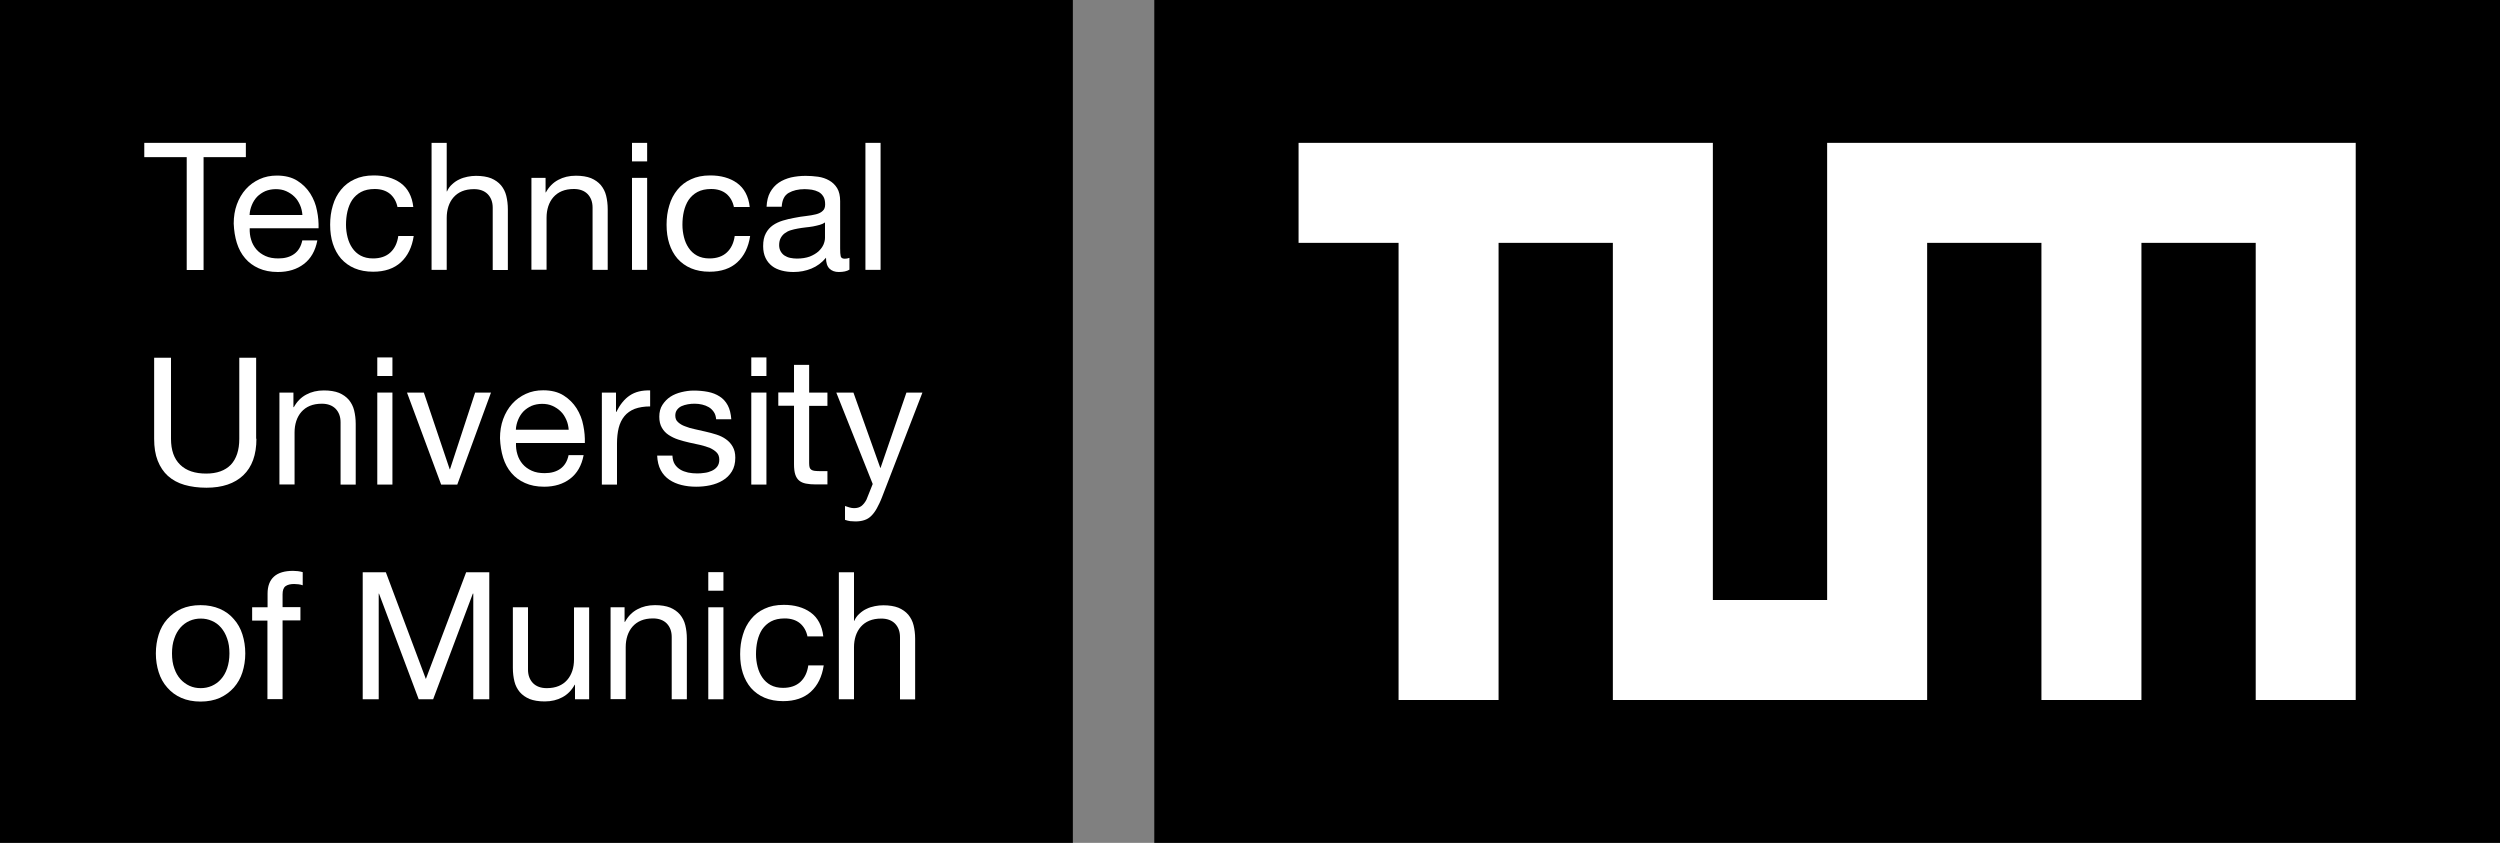 <?xml version="1.0" encoding="utf-8"?>
<!-- Generator: Adobe Illustrator 19.2.1, SVG Export Plug-In . SVG Version: 6.00 Build 0)  -->
<svg version="1.1" id="Ebene_1" xmlns="http://www.w3.org/2000/svg" xmlns:xlink="http://www.w3.org/1999/xlink" x="0px" y="0px"
	 viewBox="0 0 1750 590" style="enable-background:new 0 0 1750 590;" xml:space="preserve">
<rect x="0" y="0" width="1750" height="590" fill="#808080" stroke="none"/>
<style type="text/css">
	.st0{fill:#FFFFFF;}
</style>
<g>
	<rect x="808" width="942" height="590"/>
	<rect width="751" height="590"/>
</g>
<g>
	<polygon class="st0" points="1279,100 1279,420 1199,420 1199,100 909,100 909,170 979,170 979,490 1049,490 1049,170 1129,170 
		1129,490 1349,490 1349,170 1429,170 1429,490 1499,490 1499,170 1579,170 1579,490 1649,490 1649,100 	"/>
	<g>
		<g>
			<path class="st0" d="M130.6,110H101v-10h71.1v10h-29.6v79h-11.8V110z"/>
			<path class="st0" d="M222.1,168.5c-1.4,7.1-4.5,12.6-9.4,16.3c-4.8,3.7-10.9,5.6-18.2,5.6c-5.2,0-9.6-0.9-13.4-2.6
				c-3.8-1.7-7-4-9.5-7c-2.6-3-4.5-6.6-5.8-10.7c-1.3-4.2-2-8.7-2.2-13.6c0-4.8,0.7-9.3,2.2-13.4c1.5-4.1,3.6-7.7,6.3-10.7
				c2.7-3,5.9-5.3,9.6-7c3.7-1.7,7.7-2.5,12.1-2.5c5.7,0,10.5,1.2,14.3,3.6c3.8,2.4,6.8,5.4,9.1,9c2.3,3.7,3.9,7.6,4.7,12
				c0.9,4.3,1.2,8.4,1.1,12.3h-48.2c-0.1,2.8,0.2,5.5,1,8c0.7,2.5,2,4.8,3.6,6.7c1.7,2,3.8,3.5,6.4,4.7c2.6,1.2,5.6,1.7,9.1,1.7
				c4.4,0,8.1-1,11-3.1c2.9-2.1,4.8-5.2,5.7-9.5H222.1z M211.7,150.6c-0.2-2.5-0.7-4.9-1.7-7.1c-1-2.2-2.2-4.2-3.9-5.8
				c-1.6-1.6-3.6-2.9-5.8-3.9c-2.2-1-4.7-1.4-7.2-1.4c-2.7,0-5.2,0.5-7.4,1.4c-2.2,1-4.1,2.3-5.7,3.9c-1.6,1.7-2.8,3.6-3.7,5.8
				c-0.9,2.2-1.5,4.5-1.6,7H211.7z"/>
			<path class="st0" d="M278.3,145.2c-0.8-4.1-2.6-7.2-5.3-9.5c-2.7-2.2-6.2-3.4-10.7-3.4c-3.8,0-7,0.7-9.6,2.1
				c-2.6,1.4-4.6,3.3-6.2,5.6c-1.5,2.3-2.6,5-3.3,8c-0.7,3-1,6.2-1,9.4c0,3,0.4,5.9,1.1,8.7c0.7,2.8,1.8,5.3,3.3,7.5
				c1.5,2.2,3.4,4,5.8,5.3c2.4,1.3,5.3,2,8.7,2c5.1,0,9.2-1.4,12.2-4.2c3-2.8,4.8-6.6,5.5-11.5h10.8c-1.2,7.9-4.2,14-9,18.4
				c-4.8,4.4-11.3,6.6-19.4,6.6c-4.9,0-9.2-0.8-13-2.4c-3.8-1.6-6.9-3.9-9.5-6.8c-2.5-2.9-4.4-6.4-5.7-10.4c-1.3-4-1.9-8.4-1.9-13.3
				c0-4.8,0.6-9.3,1.9-13.5c1.2-4.2,3.1-7.8,5.7-11c2.5-3.1,5.7-5.6,9.5-7.3c3.8-1.8,8.2-2.7,13.4-2.7c3.7,0,7.1,0.4,10.3,1.3
				c3.2,0.9,6,2.2,8.5,4c2.5,1.8,4.5,4.1,6,6.9c1.5,2.8,2.5,6.1,2.9,9.9H278.3z"/>
			<path class="st0" d="M302.1,100h10.6v34h0.2c0.8-1.9,2-3.6,3.6-5c1.5-1.4,3.2-2.6,5-3.4c1.8-0.9,3.8-1.5,5.8-1.9
				c2-0.4,4-0.6,5.9-0.6c4.2,0,7.8,0.6,10.6,1.7c2.8,1.2,5.1,2.8,6.9,4.9c1.7,2.1,3,4.5,3.7,7.4c0.7,2.9,1.1,6,1.1,9.5v42.4h-10.6
				v-43.6c0-4-1.2-7.1-3.5-9.5c-2.3-2.3-5.5-3.5-9.6-3.5c-3.2,0-6,0.5-8.4,1.5c-2.4,1-4.3,2.4-5.9,4.2c-1.6,1.8-2.8,4-3.6,6.4
				c-0.8,2.5-1.2,5.1-1.2,8v36.4h-10.6V100z"/>
			<path class="st0" d="M371.9,124.5h10v10.2h0.2c2.2-4,5.1-6.9,8.7-8.8c3.5-1.9,7.6-2.9,12.3-2.9c4.2,0,7.8,0.6,10.6,1.7
				c2.8,1.2,5.1,2.8,6.9,4.9c1.7,2.1,3,4.5,3.7,7.4c0.7,2.9,1.1,6,1.1,9.5v42.4h-10.6v-43.6c0-4-1.2-7.1-3.5-9.5
				c-2.3-2.3-5.5-3.5-9.6-3.5c-3.2,0-6,0.5-8.4,1.5c-2.4,1-4.3,2.4-5.9,4.2c-1.6,1.8-2.8,4-3.6,6.4c-0.8,2.5-1.2,5.1-1.2,8v36.4
				h-10.6V124.5z"/>
			<path class="st0" d="M453,113h-10.6v-13H453V113z M442.4,124.5H453v64.4h-10.6V124.5z"/>
			<path class="st0" d="M513.8,145.2c-0.8-4.1-2.6-7.2-5.3-9.5c-2.7-2.2-6.2-3.4-10.7-3.4c-3.8,0-7,0.7-9.6,2.1
				c-2.6,1.4-4.6,3.3-6.2,5.6c-1.5,2.3-2.6,5-3.3,8c-0.7,3-1,6.2-1,9.4c0,3,0.4,5.9,1.1,8.7c0.7,2.8,1.8,5.3,3.3,7.5
				c1.5,2.2,3.4,4,5.8,5.3c2.4,1.3,5.3,2,8.7,2c5.1,0,9.2-1.4,12.2-4.2c3-2.8,4.8-6.6,5.5-11.5h10.8c-1.2,7.9-4.2,14-9,18.4
				c-4.8,4.4-11.3,6.6-19.4,6.6c-4.9,0-9.2-0.8-13-2.4c-3.8-1.6-6.9-3.9-9.5-6.8c-2.5-2.9-4.4-6.4-5.7-10.4c-1.3-4-1.9-8.4-1.9-13.3
				c0-4.8,0.6-9.3,1.9-13.5c1.2-4.2,3.1-7.8,5.7-11c2.5-3.1,5.7-5.6,9.5-7.3c3.8-1.8,8.2-2.7,13.4-2.7c3.7,0,7.1,0.4,10.3,1.3
				c3.2,0.9,6,2.2,8.5,4c2.5,1.8,4.5,4.1,6,6.9c1.5,2.8,2.5,6.1,2.9,9.9H513.8z"/>
			<path class="st0" d="M594.7,188.7c-1.9,1.2-4.4,1.7-7.6,1.7c-2.7,0-4.9-0.8-6.5-2.4c-1.6-1.6-2.4-4.1-2.4-7.6
				c-2.9,3.5-6.3,6-10.2,7.6c-3.9,1.6-8,2.4-12.5,2.4c-2.9,0-5.7-0.3-8.3-1c-2.6-0.7-4.9-1.7-6.8-3.2c-1.9-1.5-3.4-3.3-4.5-5.6
				c-1.1-2.3-1.7-5-1.7-8.3c0-3.7,0.6-6.6,1.9-9c1.2-2.3,2.9-4.2,4.9-5.6c2-1.4,4.4-2.5,7-3.3c2.6-0.8,5.3-1.4,8-1.9
				c2.9-0.6,5.7-1,8.3-1.3c2.6-0.3,4.9-0.7,6.9-1.2c2-0.5,3.6-1.3,4.7-2.4c1.2-1,1.7-2.6,1.7-4.5c0-2.3-0.4-4.2-1.3-5.6
				c-0.9-1.4-2-2.5-3.4-3.2c-1.4-0.7-2.9-1.2-4.6-1.5c-1.7-0.2-3.4-0.4-5-0.4c-4.5,0-8.2,0.9-11.2,2.6c-3,1.7-4.6,4.9-4.9,9.7h-10.6
				c0.2-4,1-7.4,2.5-10.1c1.5-2.7,3.5-5,6-6.7c2.5-1.7,5.4-2.9,8.6-3.7c3.2-0.7,6.6-1.1,10.2-1.1c2.9,0,5.8,0.2,8.7,0.6
				c2.9,0.4,5.5,1.3,7.8,2.6c2.3,1.3,4.2,3.1,5.6,5.4c1.4,2.3,2.1,5.4,2.1,9.1v33.1c0,2.5,0.1,4.3,0.4,5.5c0.3,1.2,1.3,1.7,2.9,1.7
				c1,0,2.1-0.2,3.2-0.6V188.7z M577.5,155.7c-1,0.7-2.2,1.3-3.7,1.7c-1.5,0.4-3.1,0.8-4.7,1.1c-1.7,0.3-3.4,0.5-5.3,0.7
				c-1.9,0.2-3.7,0.5-5.4,0.8c-1.7,0.3-3.4,0.7-5,1.2c-1.6,0.5-2.9,1.2-4.1,2.1c-1.2,0.9-2.1,2-2.8,3.3c-0.7,1.3-1.1,3-1.1,5
				c0,1.7,0.4,3.2,1.1,4.4c0.7,1.2,1.6,2.2,2.7,2.9c1.1,0.7,2.4,1.3,3.9,1.6c1.5,0.3,3.1,0.5,4.7,0.5c3.5,0,6.5-0.5,9-1.4
				c2.5-1,4.5-2.2,6.1-3.6c1.6-1.5,2.7-3,3.5-4.7c0.7-1.7,1.1-3.3,1.1-4.8V155.7z"/>
			<path class="st0" d="M605.8,100h10.6v88.9h-10.6V100z"/>
			<path class="st0" d="M179.5,307.1c0,11.3-3.1,19.8-9.2,25.6c-6.1,5.8-14.7,8.7-25.8,8.7c-5.7,0-10.9-0.7-15.4-2
				c-4.5-1.3-8.3-3.4-11.5-6.2c-3.1-2.8-5.5-6.4-7.2-10.7c-1.7-4.3-2.5-9.4-2.5-15.3v-56.8h11.8v56.8c0,7.9,2.1,13.9,6.4,18.1
				c4.3,4.2,10.4,6.2,18.2,6.2c7.6,0,13.3-2.1,17.3-6.2c3.9-4.2,5.9-10.2,5.9-18.1v-56.8h11.8V307.1z"/>
			<path class="st0" d="M195.4,274.8h10V285h0.3c2.2-4,5.1-6.9,8.7-8.8c3.5-1.9,7.6-2.9,12.3-2.9c4.2,0,7.8,0.6,10.6,1.7
				c2.8,1.2,5.1,2.8,6.9,4.9c1.7,2.1,3,4.5,3.7,7.4c0.7,2.9,1.1,6,1.1,9.5v42.4h-10.6v-43.6c0-4-1.2-7.1-3.5-9.5
				c-2.3-2.3-5.5-3.5-9.6-3.5c-3.2,0-6,0.5-8.4,1.5c-2.4,1-4.3,2.4-5.9,4.2c-1.6,1.8-2.8,4-3.6,6.4c-0.8,2.5-1.2,5.1-1.2,8v36.4
				h-10.6V274.8z"/>
			<path class="st0" d="M274.7,263.2h-10.6v-13h10.6V263.2z M264.1,274.8h10.6v64.4h-10.6V274.8z"/>
			<path class="st0" d="M320.1,339.2h-11.3l-23.9-64.4h11.8l18.1,53.7h0.2l17.6-53.7h11.1L320.1,339.2z"/>
			<path class="st0" d="M408.5,318.8c-1.4,7.1-4.5,12.6-9.4,16.3c-4.8,3.7-10.9,5.6-18.2,5.6c-5.2,0-9.6-0.9-13.4-2.6
				c-3.8-1.7-7-4-9.5-7c-2.6-3-4.5-6.6-5.8-10.7c-1.3-4.2-2-8.7-2.2-13.6c0-4.8,0.7-9.3,2.2-13.4c1.5-4.1,3.6-7.7,6.3-10.7
				c2.7-3,5.9-5.3,9.6-7c3.7-1.7,7.7-2.5,12.1-2.5c5.7,0,10.5,1.2,14.3,3.6c3.8,2.4,6.8,5.4,9.1,9c2.3,3.7,3.9,7.6,4.7,12
				c0.9,4.3,1.2,8.4,1.1,12.3h-48.2c-0.1,2.8,0.2,5.5,1,8c0.7,2.5,2,4.8,3.6,6.7c1.7,2,3.8,3.5,6.4,4.7c2.6,1.2,5.6,1.7,9.1,1.7
				c4.4,0,8.1-1,11-3.1c2.9-2.1,4.8-5.2,5.7-9.5H408.5z M398.1,300.9c-0.2-2.5-0.7-4.9-1.7-7.1c-1-2.2-2.2-4.2-3.9-5.8
				c-1.6-1.6-3.6-2.9-5.8-3.9c-2.2-1-4.7-1.4-7.2-1.4c-2.7,0-5.2,0.5-7.4,1.4c-2.2,1-4.1,2.3-5.7,3.9c-1.6,1.7-2.8,3.6-3.7,5.8
				c-0.9,2.2-1.5,4.5-1.6,7H398.1z"/>
			<path class="st0" d="M421.2,274.8h10v13.6h0.2c2.6-5.2,5.7-9.1,9.5-11.6c3.7-2.5,8.5-3.7,14.2-3.5v11.2c-4.2,0-7.8,0.6-10.8,1.7
				c-3,1.2-5.4,2.9-7.2,5.1c-1.8,2.2-3.2,5-4,8.2c-0.8,3.2-1.2,6.9-1.2,11v28.7h-10.6V274.8z"/>
			<path class="st0" d="M470.7,318.9c0.1,2.4,0.6,4.4,1.6,6c1,1.6,2.3,2.8,3.9,3.8c1.6,1,3.4,1.6,5.5,2.1c2,0.4,4.1,0.6,6.3,0.6
				c1.7,0,3.4-0.1,5.2-0.4c1.8-0.2,3.5-0.7,5-1.4c1.5-0.7,2.8-1.6,3.8-2.9c1-1.3,1.5-2.9,1.5-4.9c0-2.1-0.6-3.8-1.8-5
				c-1.2-1.3-2.8-2.3-4.7-3.2c-2-0.8-4.2-1.5-6.7-2.1c-2.5-0.5-5.1-1.1-7.8-1.7c-2.7-0.6-5.2-1.3-7.7-2.1c-2.5-0.8-4.7-1.9-6.7-3.2
				c-2-1.3-3.6-3-4.8-5.1c-1.2-2.1-1.8-4.6-1.8-7.7c0-3.2,0.7-6,2.2-8.3c1.5-2.3,3.3-4.2,5.6-5.7c2.3-1.5,4.9-2.5,7.7-3.2
				c2.9-0.7,5.7-1.1,8.5-1.1c3.6,0,6.9,0.3,10,0.9c3.1,0.6,5.9,1.7,8.2,3.2c2.4,1.5,4.3,3.6,5.7,6.2c1.4,2.6,2.2,5.9,2.5,9.8h-10.6
				c-0.2-2.1-0.7-3.8-1.7-5.2c-1-1.4-2.1-2.5-3.5-3.3c-1.4-0.8-2.9-1.4-4.6-1.8c-1.7-0.4-3.4-0.6-5.2-0.6c-1.6,0-3.2,0.1-4.8,0.4
				c-1.6,0.3-3.1,0.7-4.4,1.3c-1.3,0.6-2.4,1.5-3.2,2.6c-0.8,1.1-1.2,2.4-1.2,4c0,1.9,0.6,3.5,1.9,4.6c1.3,1.2,2.9,2.2,4.9,2.9
				c2,0.8,4.2,1.5,6.7,2c2.5,0.5,5,1.1,7.5,1.7c2.7,0.6,5.3,1.3,7.8,2.1c2.5,0.8,4.8,1.9,6.7,3.3c2,1.4,3.5,3.1,4.7,5.2
				c1.2,2.1,1.8,4.6,1.8,7.7c0,3.8-0.8,7-2.4,9.6c-1.6,2.6-3.7,4.7-6.4,6.3c-2.6,1.6-5.6,2.7-8.8,3.4c-3.3,0.7-6.5,1-9.8,1
				c-3.7,0-7.1-0.4-10.3-1.2c-3.2-0.8-6-2-8.5-3.7c-2.5-1.7-4.5-3.9-6-6.7c-1.5-2.8-2.3-6.2-2.5-10.2H470.7z"/>
			<path class="st0" d="M536.5,263.2h-10.6v-13h10.6V263.2z M525.9,274.8h10.6v64.4h-10.6V274.8z"/>
			<path class="st0" d="M566.4,274.8h12.8v9.3h-12.8v40c0,1.2,0.1,2.2,0.3,3c0.2,0.7,0.6,1.3,1.2,1.7c0.6,0.4,1.4,0.7,2.4,0.8
				c1,0.1,2.4,0.2,4,0.2h4.9v9.3h-8.1c-2.7,0-5.1-0.2-7-0.6c-2-0.4-3.5-1.1-4.7-2.1c-1.2-1-2.1-2.4-2.7-4.2
				c-0.6-1.8-0.9-4.2-0.9-7.2v-41h-11v-9.3h11v-19.3h10.6V274.8z"/>
			<path class="st0" d="M617.5,347.8c-1.2,3.2-2.5,5.8-3.7,8c-1.2,2.2-2.5,3.9-3.9,5.3c-1.4,1.4-3,2.4-4.9,3
				c-1.8,0.6-3.9,0.9-6.2,0.9c-1.2,0-2.5-0.1-3.7-0.2c-1.2-0.2-2.5-0.5-3.6-0.9v-9.7c1,0.3,2,0.7,3.1,1c1,0.3,2.1,0.5,3.2,0.5
				c2.2,0,3.9-0.5,5.2-1.5c1.3-1,2.5-2.5,3.5-4.4l4.4-11l-25.5-64h12l18.8,52.7h0.2l18.1-52.7h11.2L617.5,347.8z"/>
		</g>
		<g>
			<path class="st0" d="M109.1,457.4c0-4.7,0.7-9.2,2-13.3c1.3-4.1,3.3-7.7,6-10.7c2.7-3,5.9-5.4,9.8-7.2c3.9-1.7,8.4-2.6,13.5-2.6
				c5.1,0,9.5,0.9,13.5,2.6c3.9,1.7,7.2,4.1,9.8,7.2c2.7,3,4.7,6.6,6,10.7c1.3,4.1,2,8.5,2,13.3c0,4.7-0.7,9.1-2,13.2
				c-1.3,4.1-3.3,7.6-6,10.7c-2.7,3-5.9,5.4-9.8,7.2c-3.9,1.7-8.4,2.6-13.5,2.6c-5.1,0-9.7-0.9-13.5-2.6c-3.9-1.7-7.1-4.1-9.8-7.2
				c-2.7-3-4.7-6.6-6-10.7C109.8,466.5,109.1,462.1,109.1,457.4z M120.4,457.4c0,3.9,0.5,7.4,1.6,10.4c1,3,2.5,5.6,4.3,7.6
				c1.8,2,4,3.6,6.4,4.7c2.4,1.1,5,1.6,7.8,1.6c2.7,0,5.3-0.5,7.8-1.6c2.4-1.1,4.6-2.6,6.4-4.7c1.8-2,3.3-4.6,4.3-7.6
				c1-3,1.6-6.5,1.6-10.4c0-3.9-0.5-7.4-1.6-10.4c-1-3-2.5-5.6-4.3-7.7c-1.8-2.1-4-3.7-6.4-4.7c-2.5-1.1-5-1.6-7.8-1.6
				c-2.7,0-5.3,0.5-7.8,1.6c-2.5,1.1-4.6,2.7-6.4,4.7c-1.8,2.1-3.3,4.6-4.3,7.7C120.9,450,120.4,453.5,120.4,457.4z"/>
			<path class="st0" d="M187.3,434.4h-10.8v-9.3h10.8v-9.6c0-5.2,1.5-9.2,4.5-11.9c3-2.7,7.5-4,13.3-4c1,0,2.1,0.1,3.4,0.2
				c1.3,0.2,2.4,0.4,3.4,0.7v9.2c-0.9-0.3-1.9-0.6-3-0.7c-1.1-0.1-2.1-0.2-3-0.2c-2.6,0-4.6,0.5-6,1.5c-1.4,1-2.1,2.9-2.1,5.7v9
				h12.5v9.3h-12.5v55.1h-10.6V434.4z"/>
			<path class="st0" d="M253.9,400.6h16.2l28,74.7l28.2-74.7h16.2v88.9h-11.2v-74H331l-27.8,74h-10.1l-27.8-74h-0.2v74h-11.2V400.6z
				"/>
			<path class="st0" d="M412.5,489.5h-10v-10.2h-0.2c-2.2,4-5.1,6.9-8.7,8.8c-3.5,1.9-7.6,2.9-12.3,2.9c-4.2,0-7.8-0.6-10.6-1.7
				c-2.8-1.2-5.1-2.8-6.9-4.9c-1.7-2.1-3-4.5-3.7-7.4c-0.7-2.9-1.1-6-1.1-9.5v-42.4h10.6v43.6c0,4,1.2,7.1,3.5,9.5
				c2.3,2.3,5.5,3.5,9.6,3.5c3.2,0,6-0.5,8.4-1.5c2.4-1,4.3-2.4,5.9-4.2c1.6-1.8,2.8-4,3.6-6.4c0.8-2.4,1.2-5.1,1.2-8v-36.4h10.6
				V489.5z"/>
			<path class="st0" d="M427.2,425.1h10v10.2h0.3c2.2-4,5.1-6.9,8.7-8.8c3.5-1.9,7.6-2.9,12.3-2.9c4.2,0,7.8,0.6,10.6,1.7
				c2.8,1.2,5.1,2.8,6.9,4.9c1.7,2.1,3,4.5,3.7,7.4c0.7,2.9,1.1,6,1.1,9.5v42.4h-10.6v-43.6c0-4-1.2-7.1-3.5-9.5
				c-2.3-2.3-5.5-3.5-9.6-3.5c-3.2,0-6,0.5-8.4,1.5c-2.4,1-4.3,2.4-5.9,4.2c-1.6,1.8-2.8,4-3.6,6.4c-0.8,2.5-1.2,5.1-1.2,8v36.4
				h-10.6V425.1z"/>
			<path class="st0" d="M506.4,413.5h-10.6v-13h10.6V413.5z M495.8,425.1h10.6v64.4h-10.6V425.1z"/>
			<path class="st0" d="M565.3,445.8c-0.8-4.1-2.6-7.2-5.3-9.5c-2.7-2.2-6.2-3.4-10.7-3.4c-3.8,0-7,0.7-9.6,2.1
				c-2.6,1.4-4.6,3.3-6.2,5.6c-1.5,2.3-2.6,5-3.3,8c-0.7,3-1,6.2-1,9.4c0,3,0.4,5.9,1.1,8.7c0.7,2.8,1.8,5.3,3.3,7.5
				c1.5,2.2,3.4,4,5.8,5.3c2.4,1.3,5.3,2,8.7,2c5.1,0,9.2-1.4,12.2-4.2c3-2.8,4.8-6.6,5.5-11.5h10.8c-1.2,7.9-4.2,14-9,18.4
				c-4.8,4.4-11.3,6.6-19.4,6.6c-4.9,0-9.2-0.8-13-2.4c-3.8-1.6-6.9-3.9-9.5-6.8c-2.5-2.9-4.4-6.4-5.7-10.4c-1.3-4-1.9-8.4-1.9-13.3
				c0-4.8,0.6-9.3,1.9-13.5c1.2-4.2,3.1-7.8,5.7-11c2.5-3.1,5.7-5.6,9.5-7.3c3.8-1.8,8.2-2.7,13.4-2.7c3.7,0,7.1,0.4,10.3,1.3
				c3.2,0.9,6,2.2,8.5,4c2.5,1.8,4.5,4.1,6,6.9c1.5,2.8,2.5,6.1,2.9,9.9H565.3z"/>
			<path class="st0" d="M587.2,400.6h10.6v34h0.2c0.8-1.9,2-3.6,3.6-5c1.5-1.4,3.2-2.6,5-3.4c1.8-0.9,3.8-1.5,5.8-1.9
				c2-0.4,4-0.6,5.9-0.6c4.2,0,7.8,0.6,10.6,1.7c2.8,1.2,5.1,2.8,6.9,4.9c1.7,2.1,3,4.5,3.7,7.4c0.7,2.9,1.1,6,1.1,9.5v42.4H630
				v-43.6c0-4-1.2-7.1-3.5-9.5c-2.3-2.3-5.5-3.5-9.6-3.5c-3.2,0-6,0.5-8.4,1.5c-2.4,1-4.3,2.4-5.9,4.2c-1.6,1.8-2.8,4-3.6,6.4
				c-0.8,2.5-1.2,5.1-1.2,8v36.4h-10.6V400.6z"/>
		</g>
	</g>
</g>
</svg>
